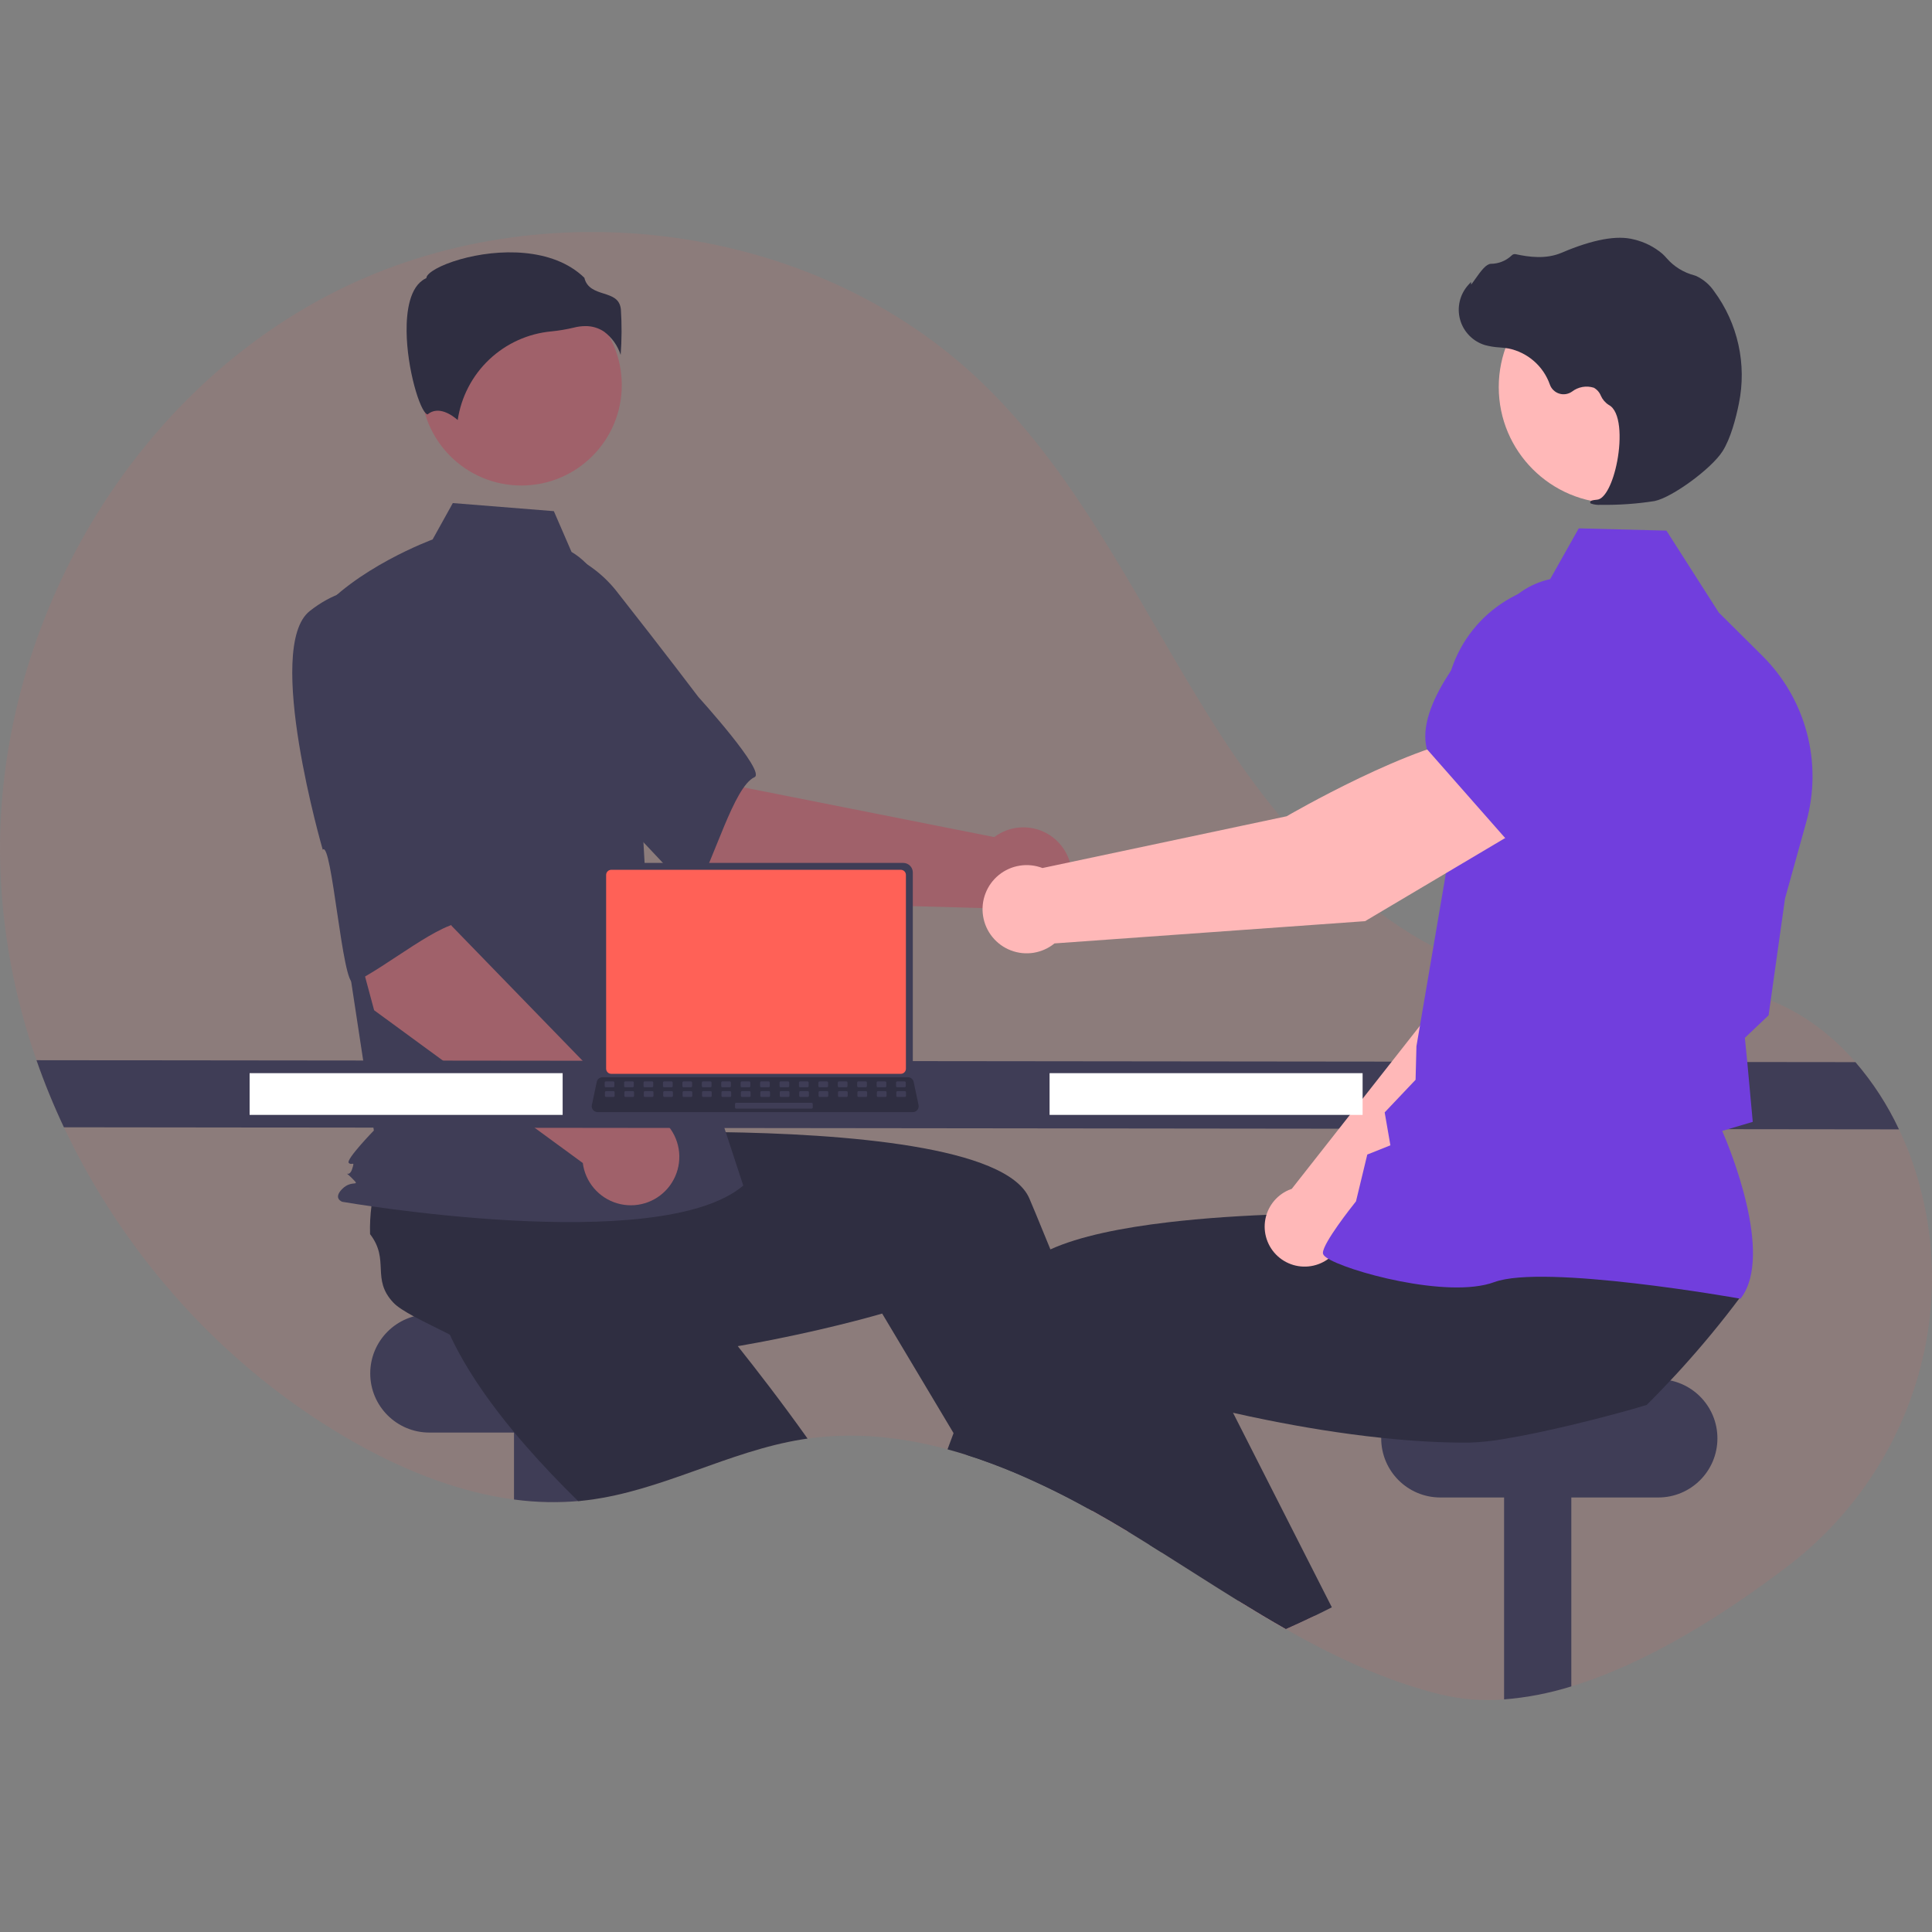 <svg xmlns="http://www.w3.org/2000/svg" width="120" height="120" viewBox="0 0 120 120" fill="none"><rect x="0" y="0" width="120" height="120" fill="#808080" stroke="none"/><g clip-path="url(#clip0_290_5694)"><path opacity="0.1" d="M111.028 97.287C107.096 100.282 102.306 103.315 97.597 104.745C96.239 105.169 94.838 105.44 93.42 105.553C92.094 105.659 90.76 105.556 89.467 105.246C86.068 104.401 82.915 102.92 79.865 101.19C78.868 100.624 77.883 100.033 76.904 99.428C75.305 98.44 73.723 97.417 72.136 96.419C71.898 96.268 71.662 96.12 71.424 95.973H71.423C71.04 95.732 70.656 95.495 70.27 95.261C70.203 95.219 70.135 95.179 70.066 95.137C69.339 94.697 68.599 94.266 67.847 93.846C67.754 93.795 67.662 93.743 67.57 93.693C66.115 92.885 64.619 92.153 63.088 91.499C62.083 91.076 61.065 90.694 60.036 90.369H60.035C59.642 90.245 59.247 90.128 58.851 90.022C57.664 89.696 56.453 89.459 55.231 89.313C53.546 89.109 51.841 89.123 50.16 89.353C50.046 89.369 49.934 89.385 49.82 89.404C45.269 90.133 41.115 92.59 36.544 93.169C36.396 93.187 36.249 93.205 36.1 93.218C36.037 93.223 35.974 93.231 35.91 93.235C34.582 93.349 33.245 93.316 31.924 93.137C28.233 92.65 24.638 91.139 21.402 89.235C13.837 84.784 7.701 77.941 3.971 70.017C3.331 68.659 2.762 67.269 2.268 65.851C0.885 61.92 0.124 57.797 0.011 53.631C-0.339 39.177 7.874 24.676 20.77 18.139C33.667 11.602 50.632 13.764 61.033 23.806C67.343 29.898 70.993 38.153 75.742 45.529C80.49 52.902 87.239 59.946 95.943 61.021C100.378 61.568 105.018 60.509 109.268 61.886C111.621 62.65 113.629 64.11 115.246 65.971C116.334 67.233 117.244 68.638 117.951 70.147C118.469 71.238 118.89 72.372 119.208 73.537C119.267 73.752 119.322 73.966 119.375 74.181C121.492 82.828 118.109 91.893 111.028 97.287Z" fill="#FF6157"></path><path d="M40.206 81.634H26.669C24.64 81.634 22.996 83.278 22.996 85.306V85.306C22.996 87.335 24.64 88.979 26.669 88.979H40.206C42.235 88.979 43.879 87.335 43.879 85.306C43.879 83.278 42.235 81.634 40.206 81.634Z" fill="#3F3D56"></path><path d="M36.102 87.107V93.217C34.712 93.352 33.31 93.325 31.926 93.137V87.107H36.102Z" fill="#3F3D56"></path><path d="M50.159 89.353C50.045 89.369 49.932 89.385 49.819 89.404C45.268 90.133 41.114 92.59 36.543 93.169C36.395 93.187 36.248 93.205 36.099 93.218C36.036 93.223 35.973 93.231 35.909 93.235C34.793 92.142 33.677 90.978 32.629 89.773C32.06 89.12 31.509 88.455 30.992 87.781C29.65 86.041 28.512 84.252 27.761 82.495C27.837 81.653 27.313 79.704 27.062 78.212L27.061 78.211C26.954 77.584 26.897 77.04 26.95 76.69C27.255 74.671 28.904 74.903 29.411 72.924C29.868 72.544 30.355 72.202 30.867 71.9C30.952 71.85 31.039 71.799 31.128 71.749L36.629 67.947L38.732 70.009L41.932 73.148L45.4 76.549L42.456 79.523C42.456 79.523 44.916 82.359 47.792 86.139C48.564 87.154 49.367 88.239 50.159 89.353Z" fill="#2F2E41"></path><path d="M97.598 87.107V104.745C96.241 105.169 94.84 105.44 93.422 105.553V87.107H97.598Z" fill="#3F3D56"></path><path d="M102.999 85.666H89.462C87.433 85.666 85.789 87.311 85.789 89.339V89.339C85.789 91.367 87.433 93.011 89.462 93.011H102.999C105.028 93.011 106.672 91.367 106.672 89.339C106.672 87.311 105.028 85.666 102.999 85.666Z" fill="#3F3D56"></path><path d="M70.066 95.137C69.339 94.697 68.599 94.266 67.847 93.845C67.755 93.795 67.662 93.743 67.57 93.693L68.066 93.481L69.402 92.906L69.415 92.901L69.43 92.95L70.066 95.137Z" fill="#FFB6B6"></path><path d="M72.137 96.419C71.9 96.268 71.663 96.12 71.426 95.973H71.424C71.041 95.732 70.657 95.495 70.272 95.261C70.204 95.219 70.137 95.179 70.068 95.137C69.34 94.697 68.601 94.266 67.848 93.846C67.756 93.795 67.664 93.743 67.572 93.693C66.116 92.885 64.621 92.153 63.09 91.499C62.085 91.076 61.066 90.694 60.038 90.369H60.037L59.229 89.017L55.592 82.926L54.793 81.588C54.793 81.588 52.067 82.395 48.209 83.168C46.804 83.45 45.252 83.727 43.623 83.96C41.882 84.208 40.056 84.405 38.241 84.5C37.375 84.546 36.513 84.569 35.663 84.562C33.467 84.548 31.357 84.342 29.509 83.852C28.893 83.273 27.035 82.485 25.704 81.764H25.703C25.144 81.461 24.68 81.172 24.437 80.914C23.034 79.431 24.232 78.274 22.985 76.655C22.968 76.061 22.998 75.467 23.076 74.878C23.089 74.78 23.102 74.681 23.117 74.58L23.511 67.903L26.431 67.517L30.876 66.93L35.69 66.293L36.22 70.444C36.22 70.444 39.969 70.254 44.719 70.317C52.348 70.421 62.556 71.181 63.938 74.445C64.068 74.751 64.198 75.061 64.327 75.371C64.635 76.111 64.941 76.855 65.243 77.603C66.339 80.311 67.385 83.044 68.34 85.628C68.933 87.235 69.492 88.785 70.006 90.235C70.419 91.401 70.802 92.505 71.152 93.52C71.472 94.448 71.761 95.302 72.019 96.068C72.059 96.187 72.098 96.305 72.137 96.419Z" fill="#2F2E41"></path><path d="M45.268 55.966L36.043 48.131L42.045 42.057L46.232 48.916L61.754 51.993C62.221 51.642 62.779 51.434 63.362 51.395C63.945 51.355 64.527 51.487 65.036 51.772C65.546 52.058 65.961 52.486 66.231 53.004C66.502 53.521 66.616 54.106 66.56 54.688C66.504 55.269 66.279 55.822 65.915 56.278C65.55 56.734 65.06 57.074 64.505 57.257C63.95 57.44 63.354 57.457 62.79 57.307C62.225 57.156 61.717 56.845 61.326 56.411L45.268 55.966Z" fill="#A0616A"></path><path d="M27.891 37.834C26.825 41.303 36.978 49.575 36.978 49.575C37.091 48.742 42.848 55.922 43.24 55.272C44.353 53.424 45.578 48.855 46.863 48.272C47.598 47.938 43.382 43.297 43.382 43.297C43.382 43.297 41.231 40.451 38.392 36.845C37.608 35.811 36.575 34.992 35.389 34.464C34.204 33.936 32.904 33.717 31.611 33.827C31.611 33.827 28.957 34.366 27.891 37.834Z" fill="#3F3D56"></path><path d="M32.38 30.156C35.826 30.156 38.62 27.363 38.62 23.916C38.62 20.471 35.826 17.677 32.38 17.677C28.934 17.677 26.141 20.471 26.141 23.916C26.141 27.363 28.934 30.156 32.38 30.156Z" fill="#A0616A"></path><path d="M35.498 34.28C36.843 35.079 37.647 36.547 38.108 38.041C38.963 40.808 39.477 43.668 39.64 46.558L40.128 55.212L46.166 73.639C40.933 78.067 21.262 74.646 21.262 74.646C21.262 74.646 20.658 74.444 21.262 73.841C21.866 73.237 22.454 73.772 21.85 73.168C21.246 72.564 21.662 73.237 21.864 72.633C22.065 72.029 21.864 72.432 21.662 72.23C21.461 72.029 23.221 70.218 23.221 70.218L21.61 59.64L19.598 38.305C22.013 35.286 26.87 33.507 26.87 33.507L28.125 31.247L34.401 31.749L35.498 34.28Z" fill="#3F3D56"></path><path d="M37.523 20.602C38.008 20.963 38.367 21.468 38.55 22.045C38.621 21.102 38.625 20.156 38.564 19.213C38.49 18.551 38.024 18.402 37.484 18.229C36.996 18.073 36.444 17.897 36.296 17.253C34.334 15.345 30.92 15.442 28.583 16.107C27.298 16.473 26.558 16.944 26.492 17.22L26.478 17.276L26.426 17.302C25.435 17.798 25.242 19.363 25.255 20.588C25.279 22.897 26.076 25.519 26.525 25.732C26.549 25.744 26.555 25.739 26.565 25.731C27.241 25.19 28.066 25.772 28.429 26.088C28.643 24.653 29.331 23.331 30.384 22.333C31.438 21.335 32.795 20.719 34.239 20.584C34.711 20.538 35.179 20.459 35.64 20.349C35.874 20.288 36.114 20.257 36.355 20.255C36.771 20.248 37.178 20.369 37.523 20.602Z" fill="#2F2E41"></path><path d="M29.66 65.366L27.751 64.389C27.648 64.316 27.576 64.209 27.546 64.087C27.516 63.965 27.532 63.836 27.589 63.724C27.646 63.613 27.741 63.525 27.858 63.478C27.974 63.431 28.104 63.427 28.223 63.468L30.131 64.445C30.234 64.518 30.306 64.625 30.336 64.747C30.366 64.869 30.351 64.998 30.293 65.109C30.236 65.221 30.141 65.309 30.024 65.356C29.908 65.403 29.778 65.407 29.659 65.366L29.66 65.366Z" fill="#713EDD"></path><path d="M23.237 62.747L20.098 51.059L28.488 49.47L28.037 57.493L39.061 68.845C39.645 68.821 40.223 68.967 40.724 69.266C41.226 69.565 41.63 70.004 41.887 70.528C42.144 71.053 42.243 71.641 42.171 72.221C42.1 72.8 41.861 73.347 41.485 73.793C41.108 74.24 40.61 74.567 40.05 74.735C39.491 74.903 38.895 74.905 38.334 74.74C37.774 74.575 37.274 74.251 36.894 73.806C36.515 73.362 36.273 72.817 36.199 72.237L23.237 62.747Z" fill="#A0616A"></path><path d="M19.238 37.953C16.39 40.201 20.046 52.778 20.046 52.778C20.611 52.157 21.269 61.336 21.961 61.023C23.927 60.135 27.53 57.072 28.92 57.322C29.714 57.464 28.882 51.25 28.882 51.25C28.882 51.25 28.729 47.687 28.441 43.106C28.384 41.809 27.999 40.548 27.323 39.44C26.648 38.332 25.703 37.413 24.576 36.769C24.576 36.769 22.086 35.705 19.238 37.953Z" fill="#3F3D56"></path><path d="M117.949 70.147L3.969 70.018C3.329 68.659 2.76 67.269 2.266 65.851L115.244 65.971C116.332 67.233 117.242 68.638 117.949 70.147Z" fill="#3F3D56"></path><path d="M81.646 100.365C81.057 100.65 80.463 100.926 79.863 101.191C78.867 100.625 77.882 100.033 76.902 99.428L80.534 97.832L81.646 100.365Z" fill="#FFB6B6"></path><path d="M108.131 80.519C107.54 81.311 106.931 82.088 106.303 82.848C105.724 83.549 105.13 84.237 104.52 84.912C104.268 85.191 104.013 85.469 103.752 85.744C103.273 86.258 102.783 86.764 102.282 87.261C101.38 87.544 99.554 88.044 97.597 88.511C96.173 88.849 94.679 89.171 93.421 89.375C92.716 89.501 92.003 89.578 91.288 89.603C90.438 89.61 89.575 89.587 88.71 89.541C87.733 89.489 86.755 89.408 85.789 89.305C83.276 89.041 80.842 88.63 78.742 88.209C77.973 88.056 77.25 87.9 76.585 87.749C75.325 87.465 74.27 87.2 73.507 86.999C72.647 86.774 72.157 86.629 72.157 86.629L70.004 90.235L68.887 92.106L68.066 93.481L67.847 93.845C67.755 93.795 67.663 93.743 67.57 93.693C66.115 92.885 64.619 92.153 63.089 91.499C62.083 91.076 61.065 90.694 60.037 90.369H60.035C59.642 90.245 59.248 90.128 58.852 90.022C58.975 89.689 59.101 89.354 59.227 89.016C59.464 88.387 59.705 87.752 59.95 87.111C60.482 85.723 61.032 84.314 61.598 82.913C62.062 81.762 62.534 80.616 63.012 79.485C63.233 78.964 63.681 78.506 64.307 78.104C64.606 77.915 64.919 77.748 65.242 77.603C67.035 76.786 69.676 76.255 72.587 75.914C72.827 75.886 73.069 75.859 73.312 75.833C75.722 75.579 78.278 75.448 80.669 75.388C81.866 75.358 83.021 75.346 84.095 75.345C84.442 75.345 84.78 75.346 85.108 75.348H85.109C85.995 75.352 86.81 75.365 87.527 75.379C87.667 75.382 87.802 75.386 87.935 75.389H87.936C88.026 75.391 88.113 75.394 88.2 75.395C89.768 75.435 90.73 75.484 90.73 75.484L91.103 72.558L91.18 71.967L91.252 71.406V71.404L91.26 71.334L91.319 71.332L92.356 71.312L101.072 71.142L105.834 71.049L105.079 74.283L103.833 79.621C103.96 80.465 108.174 79.803 108.131 80.519Z" fill="#2F2E41"></path><path d="M82.723 99.832C82.367 100.014 82.009 100.192 81.648 100.365C81.059 100.65 80.465 100.925 79.866 101.19C78.869 100.624 77.884 100.033 76.904 99.428C75.306 98.44 73.723 97.417 72.136 96.419C71.898 96.268 71.662 96.12 71.425 95.973H71.423C70.769 95.002 70.103 93.991 69.43 92.95C69.42 92.935 69.411 92.921 69.403 92.906C69.23 92.641 69.058 92.375 68.887 92.106C67.811 90.421 66.73 88.664 65.68 86.869L68.338 85.628L73.281 83.321L74.134 82.923L76.585 87.749L78.771 92.054L79.258 93.012L82.723 99.832Z" fill="#2F2E41"></path><path d="M83.469 76.662L96.07 64.509L99.563 54.62L94.411 52.379C91.765 54.914 88.904 62.81 88.904 62.81L80.233 73.842C80.165 73.865 80.098 73.89 80.031 73.919C79.641 74.092 79.301 74.362 79.045 74.704C78.79 75.045 78.626 75.447 78.571 75.871C78.516 76.294 78.572 76.724 78.732 77.12C78.892 77.516 79.151 77.864 79.485 78.13C79.818 78.396 80.215 78.572 80.636 78.64C81.058 78.708 81.49 78.666 81.89 78.519C82.291 78.371 82.647 78.123 82.923 77.798C83.2 77.472 83.388 77.081 83.469 76.662Z" fill="#FFB8B8"></path><path d="M92.961 53.483L99.496 55.558L99.52 55.554C101.953 55.147 103.971 51.174 105.236 47.913C105.652 46.838 105.644 45.644 105.214 44.574C104.784 43.504 103.964 42.637 102.919 42.149C102.146 41.794 101.289 41.662 100.445 41.769C99.601 41.875 98.803 42.215 98.142 42.752L94.787 45.493L92.961 53.483Z" fill="#713EDD"></path><path d="M108.104 80.665L108.142 80.615C110.181 77.91 107.392 71.214 106.971 70.243L108.867 69.681L108.536 66.072L108.377 64.462L109.851 63.062L109.856 63.026L110.87 55.812L112.196 51.037C112.696 49.232 112.707 47.327 112.227 45.516C111.747 43.706 110.794 42.055 109.465 40.735L106.754 38.043L103.505 32.958L98.059 32.817L96.1 36.297C94.279 36.669 92.645 37.667 91.485 39.12C90.324 40.572 89.71 42.385 89.748 44.243L89.933 53.506L87.978 64.983L87.924 67.067L86.005 69.092L86.36 71.138L84.925 71.71L84.223 74.618C83.955 74.953 82.184 77.191 82.168 77.815C82.166 77.909 82.232 78.001 82.378 78.105C83.524 78.925 89.93 80.702 92.813 79.634C95.884 78.497 107.92 80.632 108.041 80.654L108.104 80.665Z" fill="#713EDD"></path><path d="M100.306 31.259C104.291 31.259 107.522 28.028 107.522 24.043C107.522 20.058 104.291 16.827 100.306 16.827C96.32 16.827 93.09 20.058 93.09 24.043C93.09 28.028 96.32 31.259 100.306 31.259Z" fill="#FFB8B8"></path><path d="M99.428 31.355C100.545 31.373 101.662 31.295 102.766 31.122C103.861 30.899 106.309 29.105 106.992 28.026C107.499 27.223 107.823 25.971 108.006 25.061C108.252 23.858 108.242 22.616 107.978 21.416C107.714 20.216 107.2 19.085 106.471 18.097C106.191 17.683 105.804 17.353 105.352 17.141C105.312 17.125 105.27 17.112 105.229 17.1C104.569 16.926 103.977 16.56 103.528 16.047C103.44 15.944 103.346 15.846 103.245 15.756C102.737 15.327 102.135 15.025 101.487 14.874C100.443 14.594 98.931 14.872 96.994 15.699C96.02 16.115 94.956 15.965 94.138 15.787C94.092 15.778 94.044 15.782 94 15.797C93.956 15.812 93.916 15.838 93.885 15.874C93.537 16.201 93.078 16.384 92.6 16.386C92.307 16.399 92 16.804 91.629 17.332C91.545 17.452 91.447 17.592 91.376 17.677L91.366 17.514L91.201 17.696C90.941 17.983 90.757 18.331 90.668 18.708C90.578 19.085 90.585 19.478 90.689 19.851C90.792 20.224 90.988 20.565 91.259 20.842C91.53 21.119 91.866 21.323 92.237 21.435C92.531 21.514 92.833 21.562 93.137 21.579C93.321 21.595 93.512 21.612 93.694 21.644C94.281 21.764 94.825 22.034 95.276 22.428C95.727 22.821 96.068 23.325 96.266 23.889C96.312 24.02 96.388 24.138 96.488 24.234C96.588 24.331 96.708 24.403 96.84 24.445C96.972 24.488 97.112 24.499 97.249 24.479C97.386 24.459 97.517 24.407 97.631 24.329C97.822 24.181 98.045 24.081 98.282 24.037C98.519 23.994 98.763 24.009 98.993 24.081C99.192 24.191 99.347 24.367 99.432 24.578C99.535 24.814 99.706 25.013 99.923 25.151C100.665 25.533 100.716 27.227 100.449 28.639C100.193 30 99.685 30.985 99.215 31.034C98.853 31.071 98.812 31.097 98.786 31.161L98.762 31.218L98.803 31.272C99.003 31.344 99.216 31.373 99.428 31.355Z" fill="#2F2E41"></path><path d="M94.751 51.302L91.969 45.755C87.93 46.031 79.915 50.7 79.915 50.7L64.75 53.915C64.301 53.743 63.814 53.691 63.339 53.767C62.863 53.842 62.416 54.041 62.042 54.344C61.668 54.647 61.381 55.043 61.209 55.493C61.036 55.942 60.986 56.429 61.062 56.904C61.137 57.38 61.337 57.827 61.641 58.2C61.944 58.574 62.34 58.861 62.79 59.032C63.24 59.204 63.727 59.254 64.202 59.178C64.677 59.101 65.124 58.901 65.497 58.597L84.788 57.215L94.751 51.302Z" fill="#FFB8B8"></path><path d="M93.63 52.213L100.897 46.813L102.177 42.2C102.425 41.294 102.414 40.336 102.146 39.435C101.879 38.535 101.364 37.727 100.661 37.103C99.703 36.264 98.462 35.82 97.188 35.861C95.915 35.902 94.705 36.425 93.803 37.324C91.068 40.053 87.949 43.861 88.619 46.502L88.626 46.528L93.63 52.213Z" fill="#713EDD"></path><path d="M84.634 66.656H65.191V69.248H84.634V66.656Z" fill="white"></path><path d="M34.947 66.656H15.504V69.248H34.947V66.656Z" fill="white"></path><path d="M37.219 54.19V66.532C37.219 66.69 37.281 66.841 37.393 66.952C37.504 67.063 37.655 67.126 37.812 67.126H56.103C56.26 67.126 56.411 67.063 56.522 66.952C56.634 66.841 56.696 66.69 56.696 66.532V54.19C56.696 54.032 56.633 53.882 56.522 53.771C56.411 53.66 56.26 53.597 56.103 53.597H37.812C37.655 53.597 37.504 53.66 37.393 53.771C37.282 53.882 37.219 54.032 37.219 54.19Z" fill="#3F3D56"></path><path d="M37.648 54.343V66.38C37.649 66.464 37.682 66.545 37.742 66.604C37.801 66.664 37.881 66.697 37.965 66.697H55.951C56.035 66.697 56.116 66.664 56.175 66.604C56.235 66.545 56.268 66.464 56.268 66.38V54.343C56.268 54.259 56.235 54.178 56.176 54.119C56.116 54.059 56.035 54.026 55.951 54.025H37.965C37.881 54.026 37.801 54.059 37.741 54.119C37.682 54.178 37.648 54.259 37.648 54.343Z" fill="#FF6157"></path><path d="M36.835 68.94C36.868 68.982 36.911 69.016 36.959 69.039C37.008 69.062 37.061 69.074 37.115 69.074H56.7C56.754 69.074 56.807 69.062 56.855 69.039C56.903 69.016 56.946 68.982 56.98 68.94C57.014 68.899 57.038 68.85 57.05 68.798C57.063 68.746 57.064 68.692 57.053 68.639L56.749 67.195C56.736 67.136 56.709 67.082 56.67 67.036C56.63 66.99 56.58 66.955 56.524 66.933C56.483 66.918 56.44 66.909 56.396 66.909H37.418C37.374 66.909 37.331 66.918 37.29 66.933C37.233 66.955 37.184 66.99 37.144 67.036C37.105 67.082 37.078 67.136 37.065 67.195L36.761 68.639C36.751 68.692 36.752 68.746 36.764 68.798C36.777 68.85 36.801 68.898 36.835 68.94Z" fill="#2F2E41"></path><path d="M55.725 67.531H56.188C56.226 67.531 56.258 67.5 56.258 67.461V67.24C56.258 67.201 56.226 67.169 56.188 67.169H55.725C55.686 67.169 55.655 67.201 55.655 67.24V67.461C55.655 67.5 55.686 67.531 55.725 67.531Z" fill="#3F3D56"></path><path d="M54.518 67.531H54.98C55.019 67.531 55.051 67.5 55.051 67.461V67.24C55.051 67.201 55.019 67.169 54.98 67.169H54.518C54.479 67.169 54.448 67.201 54.448 67.24V67.461C54.448 67.5 54.479 67.531 54.518 67.531Z" fill="#3F3D56"></path><path d="M53.311 67.531H53.773C53.812 67.531 53.844 67.5 53.844 67.461V67.24C53.844 67.201 53.812 67.169 53.773 67.169H53.311C53.272 67.169 53.24 67.201 53.24 67.24V67.461C53.24 67.5 53.272 67.531 53.311 67.531Z" fill="#3F3D56"></path><path d="M52.108 67.531H52.57C52.609 67.531 52.641 67.5 52.641 67.461V67.24C52.641 67.201 52.609 67.169 52.57 67.169H52.108C52.069 67.169 52.037 67.201 52.037 67.24V67.461C52.037 67.5 52.069 67.531 52.108 67.531Z" fill="#3F3D56"></path><path d="M50.901 67.531H51.363C51.402 67.531 51.434 67.5 51.434 67.461V67.24C51.434 67.201 51.402 67.169 51.363 67.169H50.901C50.862 67.169 50.83 67.201 50.83 67.24V67.461C50.83 67.5 50.862 67.531 50.901 67.531Z" fill="#3F3D56"></path><path d="M49.694 67.531H50.156C50.195 67.531 50.227 67.5 50.227 67.461V67.24C50.227 67.201 50.195 67.169 50.156 67.169H49.694C49.655 67.169 49.623 67.201 49.623 67.24V67.461C49.623 67.5 49.655 67.531 49.694 67.531Z" fill="#3F3D56"></path><path d="M48.487 67.531H48.949C48.988 67.531 49.02 67.5 49.02 67.461V67.24C49.02 67.201 48.988 67.169 48.949 67.169H48.487C48.448 67.169 48.416 67.201 48.416 67.24V67.461C48.416 67.5 48.448 67.531 48.487 67.531Z" fill="#3F3D56"></path><path d="M47.28 67.531H47.742C47.781 67.531 47.812 67.5 47.812 67.461V67.24C47.812 67.201 47.781 67.169 47.742 67.169H47.28C47.241 67.169 47.209 67.201 47.209 67.24V67.461C47.209 67.5 47.241 67.531 47.28 67.531Z" fill="#3F3D56"></path><path d="M46.073 67.531H46.535C46.574 67.531 46.605 67.5 46.605 67.461V67.24C46.605 67.201 46.574 67.169 46.535 67.169H46.073C46.034 67.169 46.002 67.201 46.002 67.24V67.461C46.002 67.5 46.034 67.531 46.073 67.531Z" fill="#3F3D56"></path><path d="M44.865 67.531H45.328C45.367 67.531 45.398 67.5 45.398 67.461V67.24C45.398 67.201 45.367 67.169 45.328 67.169H44.865C44.827 67.169 44.795 67.201 44.795 67.24V67.461C44.795 67.5 44.827 67.531 44.865 67.531Z" fill="#3F3D56"></path><path d="M43.662 67.531H44.125C44.164 67.531 44.195 67.5 44.195 67.461V67.24C44.195 67.201 44.164 67.169 44.125 67.169H43.662C43.624 67.169 43.592 67.201 43.592 67.24V67.461C43.592 67.5 43.624 67.531 43.662 67.531Z" fill="#3F3D56"></path><path d="M42.455 67.531H42.918C42.957 67.531 42.988 67.5 42.988 67.461V67.24C42.988 67.201 42.957 67.169 42.918 67.169H42.455C42.416 67.169 42.385 67.201 42.385 67.24V67.461C42.385 67.5 42.416 67.531 42.455 67.531Z" fill="#3F3D56"></path><path d="M41.248 67.531H41.711C41.75 67.531 41.781 67.5 41.781 67.461V67.24C41.781 67.201 41.75 67.169 41.711 67.169H41.248C41.209 67.169 41.178 67.201 41.178 67.24V67.461C41.178 67.5 41.209 67.531 41.248 67.531Z" fill="#3F3D56"></path><path d="M40.041 67.531H40.504C40.543 67.531 40.574 67.5 40.574 67.461V67.24C40.574 67.201 40.543 67.169 40.504 67.169H40.041C40.002 67.169 39.971 67.201 39.971 67.24V67.461C39.971 67.5 40.002 67.531 40.041 67.531Z" fill="#3F3D56"></path><path d="M38.834 67.531H39.297C39.336 67.531 39.367 67.5 39.367 67.461V67.24C39.367 67.201 39.336 67.169 39.297 67.169H38.834C38.795 67.169 38.764 67.201 38.764 67.24V67.461C38.764 67.5 38.795 67.531 38.834 67.531Z" fill="#3F3D56"></path><path d="M37.627 67.531H38.09C38.129 67.531 38.16 67.5 38.16 67.461V67.24C38.16 67.201 38.129 67.169 38.09 67.169H37.627C37.588 67.169 37.557 67.201 37.557 67.24V67.461C37.557 67.5 37.588 67.531 37.627 67.531Z" fill="#3F3D56"></path><path d="M55.74 68.135H56.203C56.242 68.135 56.273 68.103 56.273 68.064V67.843C56.273 67.804 56.242 67.773 56.203 67.773H55.74C55.702 67.773 55.67 67.804 55.67 67.843V68.064C55.67 68.103 55.702 68.135 55.74 68.135Z" fill="#3F3D56"></path><path d="M54.533 68.135H54.996C55.035 68.135 55.066 68.103 55.066 68.064V67.843C55.066 67.804 55.035 67.773 54.996 67.773H54.533C54.495 67.773 54.463 67.804 54.463 67.843V68.064C54.463 68.103 54.495 68.135 54.533 68.135Z" fill="#3F3D56"></path><path d="M53.327 68.135H53.789C53.828 68.135 53.859 68.103 53.859 68.064V67.843C53.859 67.804 53.828 67.773 53.789 67.773H53.327C53.288 67.773 53.256 67.804 53.256 67.843V68.064C53.256 68.103 53.288 68.135 53.327 68.135Z" fill="#3F3D56"></path><path d="M52.119 68.135H52.582C52.621 68.135 52.652 68.103 52.652 68.064V67.843C52.652 67.804 52.621 67.773 52.582 67.773H52.119C52.081 67.773 52.049 67.804 52.049 67.843V68.064C52.049 68.103 52.081 68.135 52.119 68.135Z" fill="#3F3D56"></path><path d="M50.912 68.135H51.375C51.414 68.135 51.445 68.103 51.445 68.064V67.843C51.445 67.804 51.414 67.773 51.375 67.773H50.912C50.874 67.773 50.842 67.804 50.842 67.843V68.064C50.842 68.103 50.874 68.135 50.912 68.135Z" fill="#3F3D56"></path><path d="M49.709 68.135H50.172C50.211 68.135 50.242 68.103 50.242 68.064V67.843C50.242 67.804 50.211 67.773 50.172 67.773H49.709C49.67 67.773 49.639 67.804 49.639 67.843V68.064C49.639 68.103 49.67 68.135 49.709 68.135Z" fill="#3F3D56"></path><path d="M48.502 68.135H48.965C49.004 68.135 49.035 68.103 49.035 68.064V67.843C49.035 67.804 49.004 67.773 48.965 67.773H48.502C48.463 67.773 48.432 67.804 48.432 67.843V68.064C48.432 68.103 48.463 68.135 48.502 68.135Z" fill="#3F3D56"></path><path d="M47.295 68.135H47.758C47.797 68.135 47.828 68.103 47.828 68.064V67.843C47.828 67.804 47.797 67.773 47.758 67.773H47.295C47.256 67.773 47.225 67.804 47.225 67.843V68.064C47.225 68.103 47.256 68.135 47.295 68.135Z" fill="#3F3D56"></path><path d="M46.088 68.135H46.551C46.59 68.135 46.621 68.103 46.621 68.064V67.843C46.621 67.804 46.59 67.773 46.551 67.773H46.088C46.049 67.773 46.018 67.804 46.018 67.843V68.064C46.018 68.103 46.049 68.135 46.088 68.135Z" fill="#3F3D56"></path><path d="M44.881 68.135H45.344C45.383 68.135 45.414 68.103 45.414 68.064V67.843C45.414 67.804 45.383 67.773 45.344 67.773H44.881C44.842 67.773 44.811 67.804 44.811 67.843V68.064C44.811 68.103 44.842 68.135 44.881 68.135Z" fill="#3F3D56"></path><path d="M43.674 68.135H44.137C44.176 68.135 44.207 68.103 44.207 68.064V67.843C44.207 67.804 44.176 67.773 44.137 67.773H43.674C43.635 67.773 43.604 67.804 43.604 67.843V68.064C43.604 68.103 43.635 68.135 43.674 68.135Z" fill="#3F3D56"></path><path d="M42.467 68.135H42.93C42.968 68.135 43 68.103 43 68.064V67.843C43 67.804 42.968 67.773 42.93 67.773H42.467C42.428 67.773 42.397 67.804 42.397 67.843V68.064C42.397 68.103 42.428 68.135 42.467 68.135Z" fill="#3F3D56"></path><path d="M41.264 68.135H41.727C41.765 68.135 41.797 68.103 41.797 68.064V67.843C41.797 67.804 41.765 67.773 41.727 67.773H41.264C41.225 67.773 41.194 67.804 41.194 67.843V68.064C41.194 68.103 41.225 68.135 41.264 68.135Z" fill="#3F3D56"></path><path d="M40.057 68.135H40.52C40.558 68.135 40.59 68.103 40.59 68.064V67.843C40.59 67.804 40.558 67.773 40.52 67.773H40.057C40.018 67.773 39.987 67.804 39.987 67.843V68.064C39.987 68.103 40.018 68.135 40.057 68.135Z" fill="#3F3D56"></path><path d="M38.85 68.135H39.312C39.351 68.135 39.383 68.103 39.383 68.064V67.843C39.383 67.804 39.351 67.773 39.312 67.773H38.85C38.811 67.773 38.78 67.804 38.78 67.843V68.064C38.78 68.103 38.811 68.135 38.85 68.135Z" fill="#3F3D56"></path><path d="M37.643 68.135H38.105C38.144 68.135 38.176 68.103 38.176 68.064V67.843C38.176 67.804 38.144 67.773 38.105 67.773H37.643C37.604 67.773 37.573 67.804 37.573 67.843V68.064C37.573 68.103 37.604 68.135 37.643 68.135Z" fill="#3F3D56"></path><path d="M45.725 68.858H50.41C50.449 68.858 50.48 68.827 50.48 68.788V68.567C50.48 68.528 50.449 68.496 50.41 68.496H45.725C45.686 68.496 45.655 68.528 45.655 68.567V68.788C45.655 68.827 45.686 68.858 45.725 68.858Z" fill="#3F3D56"></path></g><defs><clipPath id="clip0_290_5694"><rect width="120" height="91.18" fill="white" transform="translate(0 14.41)"></rect></clipPath></defs></svg>